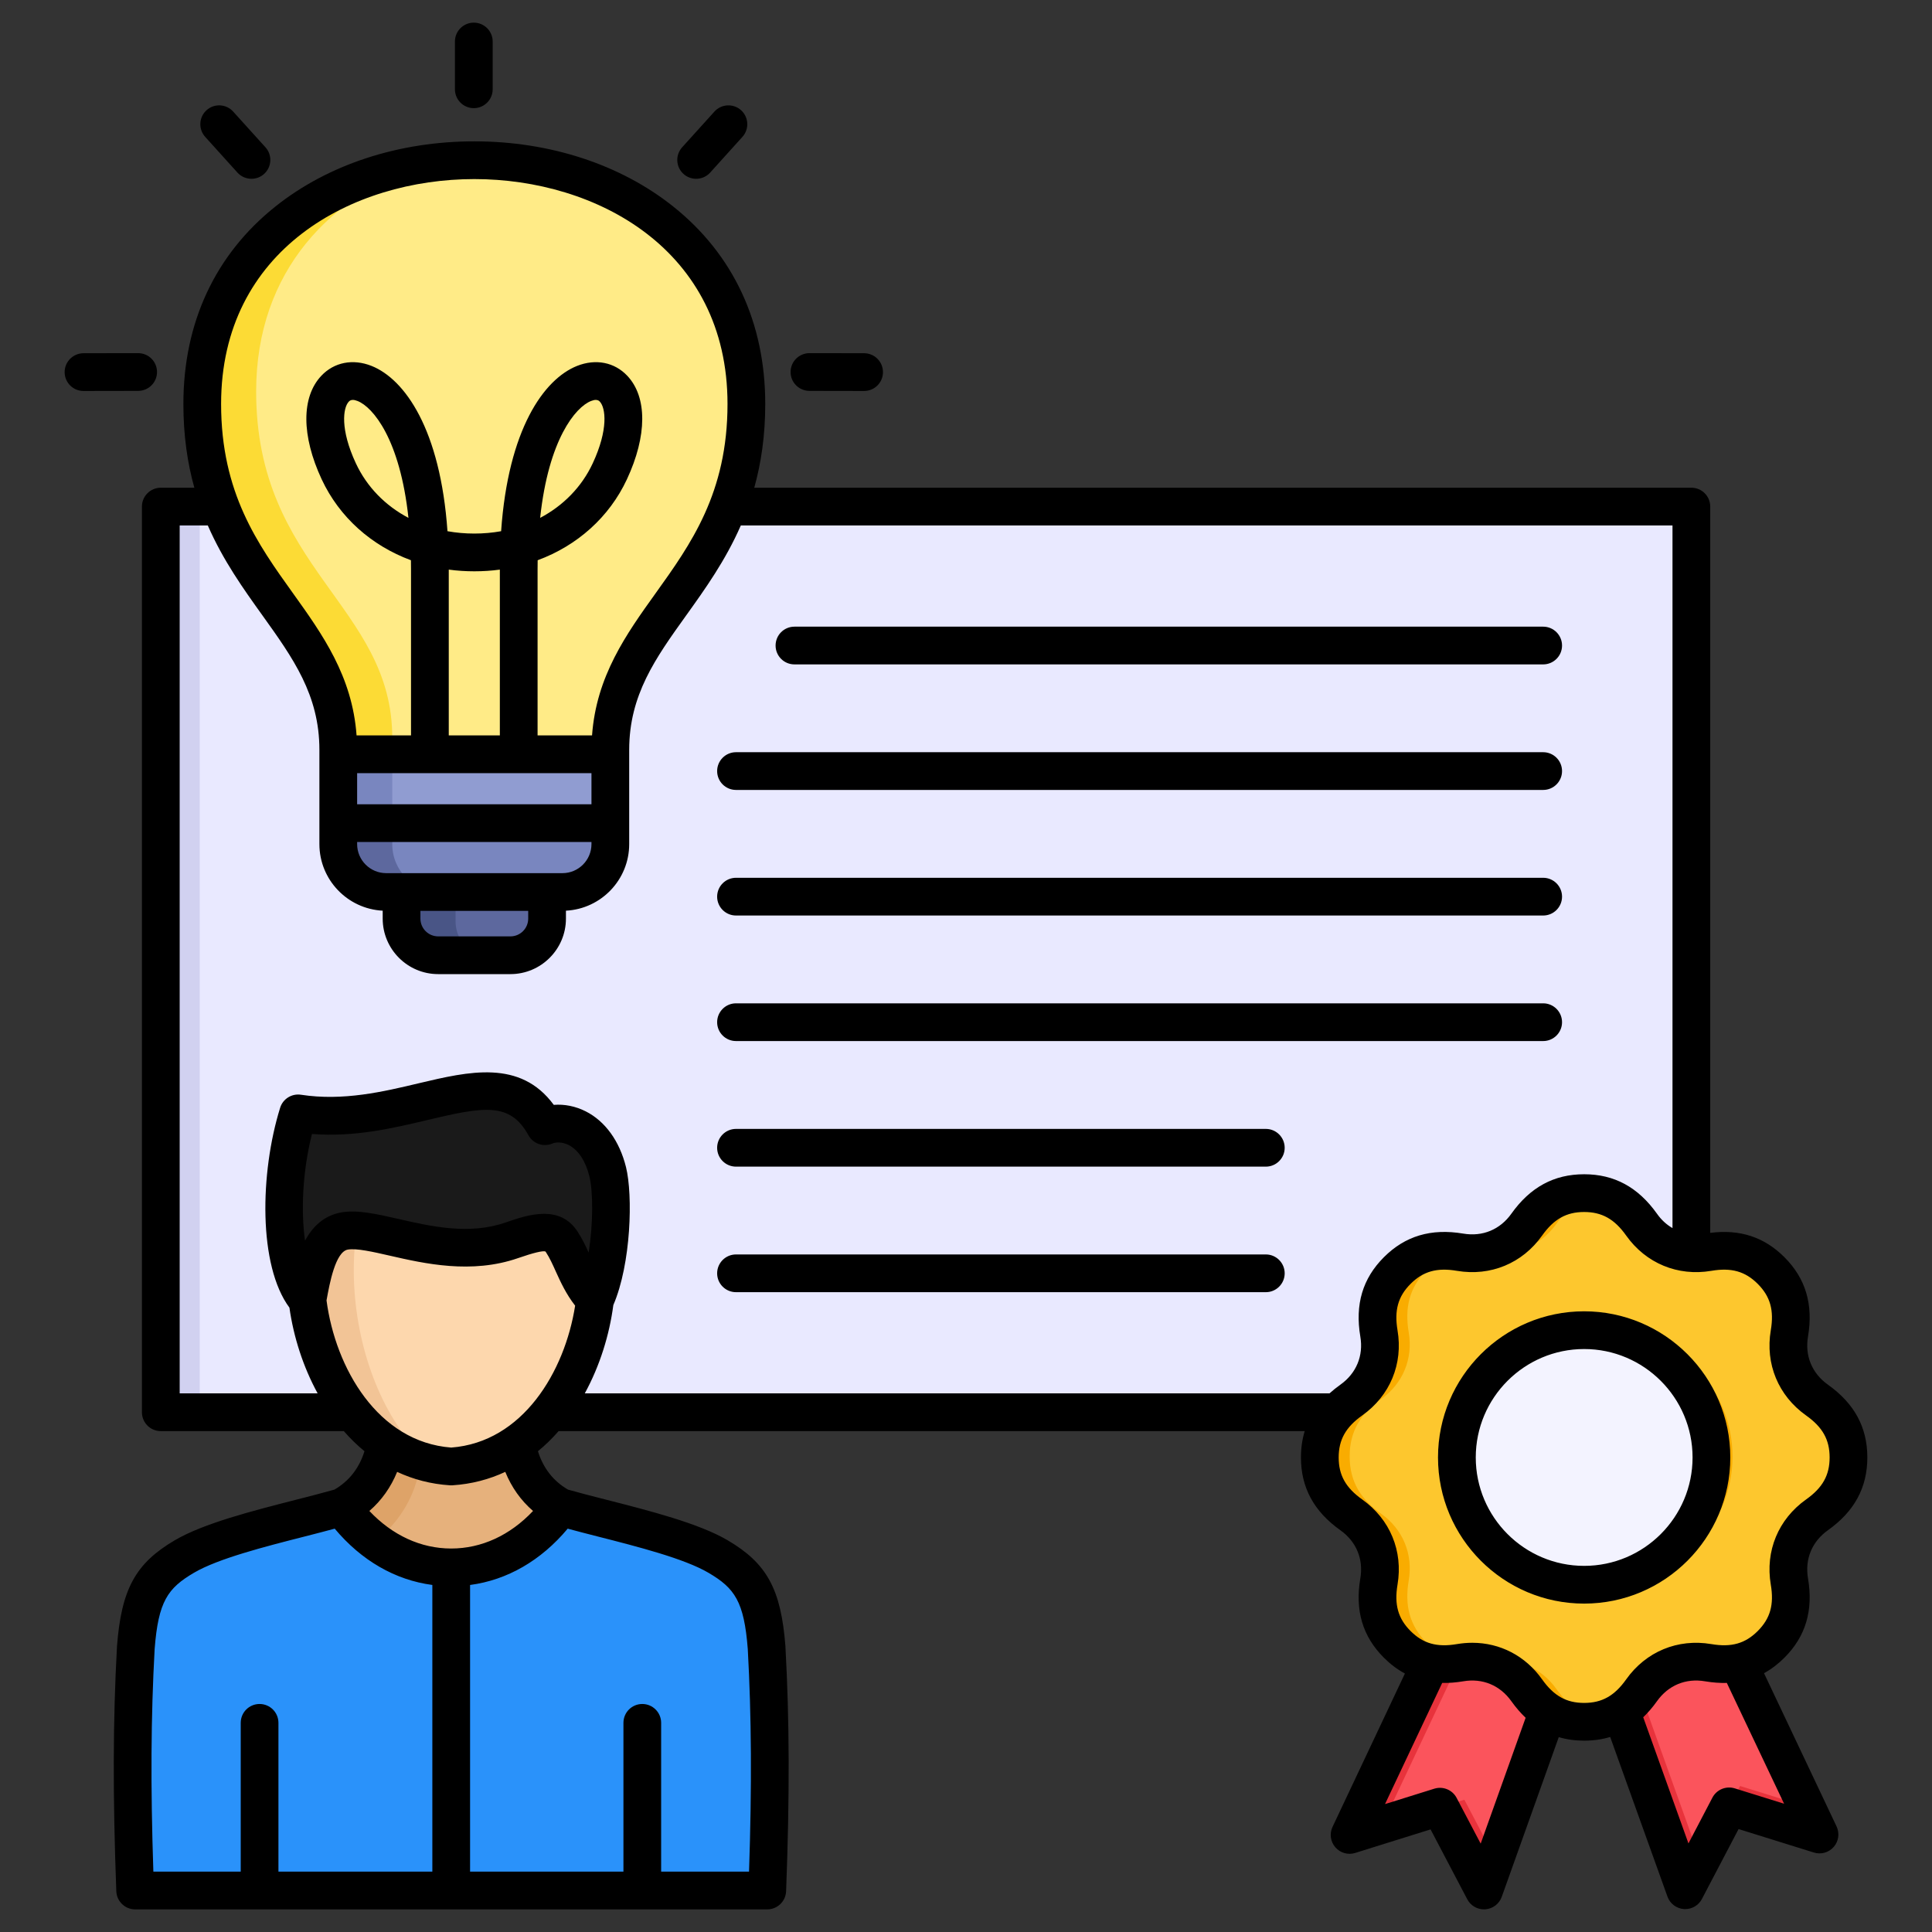 <svg width="100" height="100" viewBox="0 0 100 100" fill="none" xmlns="http://www.w3.org/2000/svg">
<rect x="0" y="0" width="100" height="100" fill="#333333" stroke="none"/>
<path d="M8.321 26.22H87.544V73.098H8.321V26.22Z" fill="#E9E9FF"/>
<path fill-rule="evenodd" clip-rule="evenodd" d="M88.171 82.327L94.171 94.995L89.49 93.539L87.216 97.882L82.483 84.688L88.171 82.327Z" fill="#E8333C"/>
<path fill-rule="evenodd" clip-rule="evenodd" d="M88.171 82.327L93.463 93.5L90.064 92.443L88.028 96.33L83.675 84.193L88.171 82.327Z" fill="#FB545C"/>
<path fill-rule="evenodd" clip-rule="evenodd" d="M81.509 84.695L76.794 97.895L74.514 93.555L69.835 95.018L75.818 82.342L81.509 84.695Z" fill="#E8333C"/>
<path fill-rule="evenodd" clip-rule="evenodd" d="M81.509 84.695L77.398 96.204L75.796 93.154L71.524 94.49L77.023 82.84L81.509 84.695Z" fill="#FB545C"/>
<path fill-rule="evenodd" clip-rule="evenodd" d="M84.964 63.341C85.763 64.466 87.051 64.999 88.411 64.769C89.675 64.555 90.732 64.786 91.662 65.716C92.593 66.647 92.823 67.704 92.61 68.968C92.379 70.328 92.913 71.616 94.037 72.415C95.083 73.157 95.667 74.068 95.667 75.384C95.667 76.7 95.083 77.61 94.037 78.353C92.913 79.151 92.379 80.44 92.609 81.799C92.824 83.064 92.593 84.121 91.662 85.051C90.732 85.982 89.675 86.212 88.41 85.998C87.051 85.768 85.763 86.301 84.964 87.426C84.221 88.471 83.311 89.055 81.995 89.055C80.679 89.055 79.769 88.471 79.026 87.426C78.227 86.301 76.939 85.768 75.579 85.998C74.315 86.212 73.258 85.981 72.328 85.051C71.397 84.12 71.167 83.064 71.38 81.799C71.611 80.439 71.077 79.151 69.953 78.353C68.907 77.61 68.323 76.699 68.323 75.384C68.323 74.068 68.907 73.157 69.953 72.415C71.077 71.616 71.611 70.328 71.381 68.968C71.166 67.704 71.397 66.647 72.328 65.716C73.258 64.785 74.315 64.555 75.579 64.769C76.939 64.999 78.228 64.466 79.026 63.341C79.769 62.296 80.679 61.712 81.995 61.712C83.311 61.712 84.222 62.296 84.964 63.341V63.341Z" fill="#F9AC00"/>
<path fill-rule="evenodd" clip-rule="evenodd" d="M84.963 63.341C85.762 64.466 87.05 65 88.41 64.769C89.674 64.555 90.731 64.786 91.662 65.716C92.592 66.647 92.823 67.703 92.609 68.968C92.378 70.328 92.912 71.616 94.037 72.415C95.082 73.157 95.666 74.068 95.666 75.384C95.666 76.699 95.082 77.61 94.037 78.353C92.912 79.151 92.379 80.439 92.609 81.799C92.823 83.064 92.592 84.121 91.662 85.051C90.731 85.981 89.675 86.212 88.41 85.998C87.05 85.768 85.762 86.301 84.963 87.426C84.375 88.254 83.68 88.793 82.762 88.981C81.844 88.793 81.15 88.254 80.561 87.426C79.763 86.301 78.474 85.768 77.115 85.998C77.056 86.008 76.998 86.017 76.941 86.025C76.507 85.93 76.047 85.919 75.579 85.998L75.561 86.001C74.946 85.874 74.384 85.572 73.863 85.051C72.932 84.12 72.702 83.064 72.916 81.799C73.146 80.439 72.612 79.151 71.488 78.352C70.443 77.61 69.858 76.699 69.858 75.383C69.858 74.068 70.443 73.157 71.488 72.415C72.612 71.616 73.146 70.328 72.916 68.968C72.702 67.704 72.933 66.647 73.863 65.716C74.385 65.195 74.946 64.893 75.561 64.766L75.579 64.769C76.047 64.849 76.507 64.837 76.941 64.742C76.998 64.75 77.056 64.759 77.115 64.769C78.474 65 79.763 64.466 80.561 63.341C81.15 62.513 81.844 61.974 82.762 61.786C83.68 61.974 84.375 62.513 84.963 63.341H84.963Z" fill="#FDC72E"/>
<path fill-rule="evenodd" clip-rule="evenodd" d="M83.132 81.939C86.736 81.939 89.675 79 89.675 75.396C89.675 71.792 86.736 68.853 83.132 68.853C79.528 68.853 76.589 71.792 76.589 75.396C76.589 79 79.528 81.939 83.132 81.939Z" fill="#F9AC00"/>
<path d="M83.498 81.711C87.014 80.88 89.191 77.356 88.36 73.84C87.528 70.324 84.004 68.147 80.488 68.978C76.972 69.809 74.796 73.333 75.627 76.849C76.458 80.365 79.982 82.542 83.498 81.711Z" fill="#F3F3FF"/>
<path fill-rule="evenodd" clip-rule="evenodd" d="M6.981 97.869C6.825 93.727 6.775 89.652 7.015 85.298C7.224 82.585 7.831 81.565 9.534 80.567C11.595 79.358 16.088 78.551 18.395 77.793H28.312C30.619 78.551 35.112 79.358 37.173 80.567C38.877 81.565 39.484 82.585 39.692 85.298C39.932 89.652 39.882 93.727 39.726 97.869H6.981Z" fill="#2A92FA"/>
<path fill-rule="evenodd" clip-rule="evenodd" d="M17.686 78.013C18.927 77.335 20.065 76.011 20.065 73.478V72.975H26.641V73.478C26.641 76.011 27.779 77.335 29.02 78.013C27.654 79.886 25.665 81.13 23.353 81.13C21.04 81.13 19.051 79.886 17.686 78.013Z" fill="#DEA368"/>
<path fill-rule="evenodd" clip-rule="evenodd" d="M26.642 72.975V73.477C26.642 76.011 27.78 77.335 29.021 78.013C27.655 79.885 25.666 81.13 23.354 81.13C21.884 81.13 20.544 80.627 19.413 79.78C20.544 78.922 21.773 77.298 21.773 75.149V72.975H26.642Z" fill="#E6B17C"/>
<path fill-rule="evenodd" clip-rule="evenodd" d="M23.354 75.903C14.511 75.33 12.175 57.787 23.354 57.787C34.532 57.787 32.197 75.33 23.354 75.903Z" fill="#F2C496"/>
<path fill-rule="evenodd" clip-rule="evenodd" d="M23.354 75.903C22.986 75.88 22.631 75.824 22.287 75.744C17.727 71.896 16.673 61.832 21.331 58.005C21.949 57.864 22.622 57.787 23.354 57.787C34.532 57.787 32.197 75.33 23.354 75.903Z" fill="#FDD7AD"/>
<path fill-rule="evenodd" clip-rule="evenodd" d="M28.212 58.274C29.221 57.855 30.899 58.366 31.46 60.636C31.8 62.011 31.652 65.43 30.802 67.277C29.88 66.286 29.684 65.184 29.074 64.26C28.598 63.538 27.757 63.748 26.496 64.186C23.066 65.376 19.538 63.398 17.824 63.706C16.433 63.956 16.133 66.056 15.906 67.277C14.463 65.667 14.315 61.181 15.425 57.613C21.21 58.505 25.92 54.124 28.212 58.274Z" fill="#1A1A1A"/>
<path fill-rule="evenodd" clip-rule="evenodd" d="M31.594 43.702C31.594 45.066 30.478 46.182 29.114 46.182H19.983C18.619 46.182 17.503 45.066 17.503 43.702V38.82C17.503 31.995 10.457 30.078 10.457 20.905C10.457 12.49 17.503 8.282 24.548 8.282C31.594 8.282 38.639 12.49 38.639 20.905C38.639 30.078 31.594 31.995 31.594 38.82V43.702Z" fill="#FCDB35"/>
<path fill-rule="evenodd" clip-rule="evenodd" d="M31.594 43.702C31.594 45.066 30.478 46.182 29.114 46.182H22.783C21.419 46.182 20.303 45.066 20.303 43.702V38.18C20.303 31.355 13.258 29.437 13.258 20.265C13.258 13.981 17.186 10.044 22.11 8.452C22.916 8.339 23.732 8.282 24.548 8.282C31.594 8.282 38.64 12.49 38.64 20.905C38.64 30.078 31.594 31.995 31.594 38.82V43.702L31.594 43.702Z" fill="#FFEB87"/>
<path fill-rule="evenodd" clip-rule="evenodd" d="M20.78 42.616H28.318V47.561C28.318 48.605 27.463 49.459 26.42 49.459H22.678C21.635 49.459 20.78 48.605 20.78 47.561V42.616Z" fill="#495586"/>
<path fill-rule="evenodd" clip-rule="evenodd" d="M23.58 42.616H28.317V47.561C28.317 48.605 27.463 49.459 26.419 49.459H24.797C24.087 49.184 23.58 48.492 23.58 47.688V42.616Z" fill="#5D689E"/>
<path fill-rule="evenodd" clip-rule="evenodd" d="M31.594 43.702C31.594 45.066 30.478 46.182 29.114 46.182H19.983C18.619 46.182 17.503 45.066 17.503 43.702V39.049H31.594V43.702Z" fill="#5D689E"/>
<path fill-rule="evenodd" clip-rule="evenodd" d="M31.594 43.702C31.594 45.065 30.48 46.181 29.118 46.182H22.784C21.42 46.182 20.304 45.066 20.304 43.702V39.049H31.594V43.702Z" fill="#7986BF"/>
<path d="M17.503 39.049H31.594V42.616H17.503V39.049Z" fill="#7986BF"/>
<path d="M20.304 39.049H31.594V42.616H20.304V39.049Z" fill="#909CD1"/>
<path d="M8.321 26.22H10.337V73.098H8.321V26.22Z" fill="#D1D1F0"/>
<path fill-rule="evenodd" clip-rule="evenodd" d="M87.607 75.437C87.607 72.344 85.089 69.826 81.996 69.826C78.902 69.826 76.385 72.344 76.385 75.437C76.385 78.531 78.902 81.049 81.996 81.049C85.089 81.049 87.607 78.532 87.607 75.437ZM89.56 75.437C89.56 79.61 86.167 83.002 81.995 83.002C77.823 83.002 74.431 79.61 74.431 75.437C74.431 71.264 77.825 67.873 81.995 67.873C86.165 67.873 89.56 71.268 89.56 75.437ZM94.701 75.437C94.701 76.356 94.338 77.007 93.481 77.613C92.044 78.635 91.361 80.282 91.656 82.021C91.832 83.055 91.628 83.773 90.98 84.422C90.332 85.071 89.613 85.274 88.579 85.098C86.839 84.803 85.192 85.486 84.171 86.924C83.564 87.78 82.913 88.143 81.995 88.143C81.077 88.143 80.427 87.78 79.819 86.924C78.956 85.705 77.642 85.03 76.204 85.03C75.943 85.03 75.679 85.053 75.411 85.098C74.379 85.274 73.659 85.071 73.011 84.422C72.362 83.773 72.162 83.055 72.335 82.021C72.63 80.282 71.948 78.635 70.509 77.613C69.656 77.007 69.29 76.356 69.29 75.437C69.29 74.519 69.656 73.869 70.509 73.262C71.948 72.24 72.63 70.593 72.335 68.854C72.162 67.82 72.362 67.102 73.011 66.453C73.659 65.804 74.379 65.602 75.411 65.778C77.152 66.072 78.8 65.391 79.819 63.952C80.427 63.097 81.078 62.733 81.995 62.733C82.913 62.733 83.564 63.097 84.171 63.952C85.192 65.391 86.842 66.072 88.579 65.778C89.613 65.602 90.331 65.804 90.98 66.453C91.628 67.102 91.832 67.82 91.656 68.854C91.361 70.594 92.044 72.24 93.481 73.262C94.338 73.869 94.701 74.519 94.701 75.437ZM89.38 87.108C89.023 87.118 88.646 87.09 88.253 87.024C87.255 86.853 86.349 87.231 85.764 88.055C85.541 88.369 85.302 88.645 85.053 88.885L87.394 95.415L88.634 93.045C88.853 92.627 89.34 92.426 89.791 92.565L92.344 93.36L89.38 87.108ZM78.966 88.912C78.707 88.665 78.461 88.38 78.228 88.055C77.642 87.231 76.736 86.853 75.738 87.024C75.359 87.088 74.995 87.116 74.648 87.108L71.689 93.379L74.24 92.582C74.691 92.442 75.177 92.643 75.396 93.061L76.64 95.426L78.966 88.913V88.912ZM30.268 72.121C31.049 70.694 31.542 69.096 31.746 67.551C32.672 65.397 32.76 61.863 32.403 60.414C32.068 59.061 31.325 58.033 30.314 57.522C29.784 57.256 29.212 57.143 28.663 57.188C26.926 54.824 24.263 55.457 21.682 56.068C19.845 56.506 17.763 57 15.581 56.664C15.102 56.59 14.643 56.877 14.5 57.338C13.45 60.713 13.365 65.506 14.981 67.684C15.194 69.188 15.683 70.734 16.441 72.121H9.3V27.197H10.756C11.547 29.009 12.599 30.479 13.583 31.852C15.166 34.061 16.532 35.967 16.532 38.812V43.691C16.532 45.535 17.986 47.043 19.808 47.137V47.547C19.808 49.131 21.096 50.42 22.68 50.42H26.419C28.004 50.42 29.293 49.131 29.293 47.547V47.137C31.114 47.043 32.567 45.535 32.567 43.691V38.812C32.567 35.967 33.934 34.061 35.516 31.854C36.501 30.479 37.553 29.009 38.345 27.197H86.568V63.566C86.261 63.389 85.987 63.139 85.764 62.821C84.787 61.448 83.554 60.779 81.996 60.779C80.437 60.779 79.204 61.448 78.228 62.821C77.642 63.645 76.736 64.02 75.738 63.851C74.076 63.571 72.732 63.971 71.631 65.072C70.528 66.175 70.129 67.519 70.41 69.18C70.58 70.178 70.202 71.084 69.379 71.67C69.176 71.814 68.99 71.964 68.816 72.12H30.268V72.121ZM29.769 67.581C29.298 66.975 29.019 66.363 28.77 65.815C28.606 65.45 28.45 65.104 28.255 64.808C28.239 64.785 28.23 64.776 28.23 64.776C28.095 64.729 27.613 64.842 26.814 65.12C24.401 65.958 21.966 65.403 20.187 64.996C19.292 64.791 18.446 64.6 18.003 64.678C17.359 64.795 17.058 66.448 16.913 67.243L16.901 67.309C17.364 70.815 19.56 74.639 23.355 74.926C27.052 74.647 29.23 71.008 29.769 67.581V67.581ZM26.153 76.184C25.328 76.569 24.417 76.815 23.418 76.879C23.396 76.881 23.376 76.881 23.355 76.881C23.333 76.881 23.312 76.881 23.291 76.879C22.292 76.815 21.381 76.569 20.556 76.184C20.231 76.979 19.75 77.662 19.118 78.207C20.308 79.467 21.783 80.151 23.354 80.151C24.925 80.151 26.402 79.467 27.59 78.207C26.959 77.662 26.477 76.981 26.153 76.184ZM30.92 79.524C33.026 80.061 35.413 80.67 36.669 81.406C38.028 82.203 38.514 82.888 38.705 85.356C38.898 88.856 38.919 92.444 38.77 96.876H34.221V89.174C34.221 88.635 33.784 88.198 33.245 88.198C32.705 88.198 32.269 88.635 32.269 89.174V96.876H24.331V82.038C26.252 81.784 28.004 80.774 29.384 79.123C29.867 79.254 30.382 79.387 30.92 79.524V79.524ZM7.938 96.876C7.79 92.442 7.811 88.856 8.004 85.356C8.195 82.887 8.681 82.203 10.04 81.406C11.296 80.67 13.682 80.061 15.789 79.524C16.326 79.387 16.842 79.254 17.325 79.123C18.705 80.773 20.457 81.784 22.378 82.037V96.875H14.412V89.174C14.412 88.635 13.975 88.198 13.435 88.198C12.896 88.198 12.46 88.635 12.46 89.174V96.875L7.938 96.876ZM30.507 60.885C30.31 60.09 29.929 59.516 29.433 59.266C29.091 59.094 28.769 59.113 28.583 59.192C28.123 59.383 27.594 59.198 27.353 58.762C26.401 57.037 25.065 57.274 22.133 57.969C20.351 58.393 18.358 58.867 16.147 58.694C15.655 60.655 15.574 62.666 15.787 64.216C16.176 63.499 16.756 62.919 17.657 62.756C18.492 62.606 19.478 62.833 20.622 63.092C22.341 63.486 24.29 63.928 26.173 63.274C26.744 63.077 27.465 62.827 28.158 62.827C28.807 62.827 29.431 63.045 29.885 63.733C30.125 64.098 30.303 64.467 30.469 64.831C30.705 63.332 30.703 61.683 30.507 60.886V60.885ZM18.508 20.756C18.406 20.715 18.325 20.699 18.262 20.699C18.138 20.699 18.083 20.758 18.053 20.789C17.751 21.109 17.6 22.224 18.42 23.982C18.99 25.205 19.946 26.174 21.141 26.805C20.706 22.742 19.309 21.072 18.508 20.756ZM30.679 23.982C31.499 22.224 31.348 21.11 31.047 20.789C31.017 20.758 30.962 20.699 30.837 20.699C30.775 20.699 30.695 20.715 30.591 20.756C29.79 21.072 28.393 22.742 27.958 26.805C29.153 26.174 30.11 25.205 30.679 23.982ZM25.872 29.483C25.01 29.6 24.09 29.6 23.228 29.483V38.065H25.872V29.483ZM30.614 40.018H18.485V41.629H30.614V40.018ZM30.614 43.691V43.582H18.485V43.691C18.485 44.52 19.16 45.194 19.988 45.194H29.113C29.941 45.194 30.614 44.52 30.614 43.691H30.614ZM21.761 47.547C21.761 48.055 22.173 48.467 22.68 48.467H26.419C26.927 48.467 27.34 48.055 27.34 47.547V47.147H21.761V47.547ZM11.444 20.909C11.444 25.516 13.339 28.159 15.171 30.715C16.68 32.821 18.235 34.994 18.456 38.065H21.274V29.465C21.274 29.307 21.273 29.151 21.27 28.998C19.225 28.242 17.567 26.773 16.65 24.809C15.599 22.555 15.592 20.551 16.633 19.449C17.295 18.748 18.266 18.557 19.23 18.939C20.959 19.628 22.794 22.235 23.161 27.495C24.057 27.658 25.042 27.658 25.938 27.495C26.305 22.235 28.141 19.628 29.87 18.939C30.834 18.557 31.805 18.748 32.467 19.449C33.507 20.551 33.5 22.555 32.449 24.809C31.533 26.773 29.875 28.242 27.829 28.998C27.826 29.151 27.825 29.307 27.825 29.465V38.065H30.644C30.865 34.995 32.42 32.821 33.929 30.715C35.761 28.159 37.656 25.516 37.656 20.909C37.656 12.912 30.862 9.269 24.55 9.269C18.237 9.269 11.444 12.912 11.444 20.909ZM93.582 81.696C93.862 83.355 93.464 84.7 92.361 85.803C92.031 86.133 91.679 86.399 91.305 86.604L95.06 94.535C95.226 94.887 95.169 95.301 94.916 95.594C94.661 95.887 94.258 96.002 93.888 95.887L89.988 94.672L88.091 98.291C87.921 98.616 87.587 98.815 87.225 98.815C87.204 98.815 87.181 98.815 87.159 98.812C86.773 98.785 86.439 98.534 86.308 98.168L83.343 89.905C82.923 90.033 82.475 90.096 81.995 90.096C81.528 90.096 81.091 90.035 80.681 89.914L77.73 98.18C77.599 98.545 77.264 98.799 76.878 98.826C76.855 98.828 76.834 98.828 76.81 98.828C76.448 98.828 76.114 98.629 75.945 98.305L74.046 94.689L70.145 95.908C69.777 96.024 69.372 95.91 69.119 95.617C68.862 95.324 68.806 94.91 68.972 94.559L72.718 86.621C72.331 86.414 71.97 86.142 71.63 85.803C70.528 84.701 70.128 83.357 70.41 81.696C70.58 80.697 70.202 79.791 69.378 79.205C68.005 78.228 67.337 76.996 67.337 75.437C67.337 74.953 67.402 74.498 67.532 74.074H28.914C28.584 74.451 28.228 74.801 27.844 75.115C28.116 75.99 28.636 76.658 29.399 77.102C29.997 77.271 30.679 77.448 31.404 77.631C33.635 78.201 36.163 78.846 37.657 79.721C39.698 80.918 40.426 82.254 40.654 85.217C40.654 85.225 40.654 85.231 40.654 85.238C40.865 89.049 40.876 92.95 40.689 97.889C40.669 98.412 40.238 98.829 39.713 98.829H6.996C6.471 98.829 6.04 98.412 6.02 97.889C5.835 92.95 5.845 89.047 6.054 85.238C6.054 85.231 6.055 85.225 6.055 85.217C6.283 82.254 7.011 80.918 9.052 79.721C10.546 78.846 13.075 78.201 15.306 77.631C16.029 77.447 16.713 77.271 17.31 77.102C18.073 76.658 18.593 75.99 18.865 75.115C18.481 74.801 18.125 74.451 17.796 74.074H8.323C7.784 74.074 7.346 73.639 7.346 73.097V26.221C7.346 25.681 7.784 25.244 8.323 25.244H10.059C9.705 23.977 9.492 22.551 9.492 20.909C9.492 16.703 11.14 13.169 14.261 10.684C16.986 8.513 20.641 7.316 24.55 7.316C28.458 7.316 32.114 8.513 34.84 10.684C37.96 13.169 39.609 16.703 39.609 20.909C39.609 22.551 39.394 23.977 39.041 25.244H87.544C88.086 25.244 88.521 25.681 88.521 26.221V63.813C90.06 63.617 91.318 64.029 92.361 65.072C93.463 66.174 93.862 67.518 93.582 69.18C93.412 70.178 93.789 71.084 94.612 71.67C95.986 72.647 96.653 73.879 96.653 75.437C96.653 76.995 95.986 78.228 94.612 79.205C93.789 79.791 93.412 80.697 93.582 81.696ZM38.096 60.385H65.519C66.058 60.385 66.495 59.947 66.495 59.409C66.495 58.87 66.058 58.432 65.519 58.432H38.096C37.557 58.432 37.119 58.869 37.119 59.409C37.119 59.949 37.557 60.385 38.096 60.385ZM65.519 64.93H38.096C37.557 64.93 37.119 65.367 37.119 65.907C37.119 66.447 37.557 66.883 38.096 66.883H65.519C66.058 66.883 66.495 66.445 66.495 65.907C66.495 65.368 66.058 64.93 65.519 64.93H65.519ZM41.12 34.389H79.875C80.413 34.389 80.851 33.952 80.851 33.413C80.851 32.874 80.413 32.436 79.875 32.436H41.12C40.581 32.436 40.144 32.873 40.144 33.413C40.144 33.953 40.581 34.389 41.12 34.389H41.12ZM38.096 47.387H79.875C80.413 47.387 80.851 46.95 80.851 46.411C80.851 45.872 80.413 45.434 79.875 45.434H38.096C37.557 45.434 37.119 45.871 37.119 46.411C37.119 46.951 37.557 47.387 38.096 47.387H38.096ZM38.096 40.887H79.875C80.413 40.887 80.851 40.45 80.851 39.911C80.851 39.372 80.413 38.934 79.875 38.934H38.096C37.557 38.934 37.119 39.371 37.119 39.911C37.119 40.451 37.557 40.887 38.096 40.887H38.096ZM38.096 53.885H79.875C80.413 53.885 80.851 53.448 80.851 52.909C80.851 52.37 80.413 51.932 79.875 51.932H38.096C37.557 51.932 37.119 52.369 37.119 52.909C37.119 53.449 37.557 53.885 38.096 53.885H38.096ZM12.29 8.934C12.484 9.147 12.749 9.254 13.016 9.254C13.249 9.254 13.484 9.172 13.67 9.003C14.07 8.641 14.102 8.024 13.74 7.624L12.069 5.776C11.708 5.375 11.09 5.344 10.69 5.705C10.29 6.067 10.259 6.684 10.621 7.084L12.29 8.933V8.934ZM8.127 19.254C8.126 18.715 7.69 18.279 7.151 18.279H7.149L4.321 18.283C3.781 18.286 3.345 18.724 3.346 19.262C3.347 19.802 3.783 20.237 4.322 20.237H4.324L7.153 20.232C7.692 20.23 8.128 19.793 8.127 19.254ZM41.895 20.232L44.724 20.237H44.726C45.265 20.237 45.702 19.802 45.702 19.262C45.703 18.723 45.267 18.286 44.728 18.283L41.898 18.279H41.897C41.359 18.279 40.922 18.715 40.92 19.254C40.919 19.793 41.356 20.23 41.895 20.232ZM24.524 5.598C25.062 5.598 25.501 5.161 25.501 4.621V2.148C25.501 1.61 25.062 1.172 24.524 1.172C23.985 1.172 23.547 1.61 23.547 2.148V4.621C23.547 5.161 23.985 5.598 24.524 5.598V5.598ZM35.378 9.003C35.565 9.172 35.798 9.254 36.033 9.254C36.299 9.254 36.564 9.147 36.757 8.934L38.428 7.084C38.789 6.684 38.758 6.067 38.358 5.705C37.958 5.345 37.34 5.375 36.978 5.776L35.308 7.624C34.947 8.024 34.977 8.641 35.378 9.003V9.003Z" fill="black"/>
</svg>
